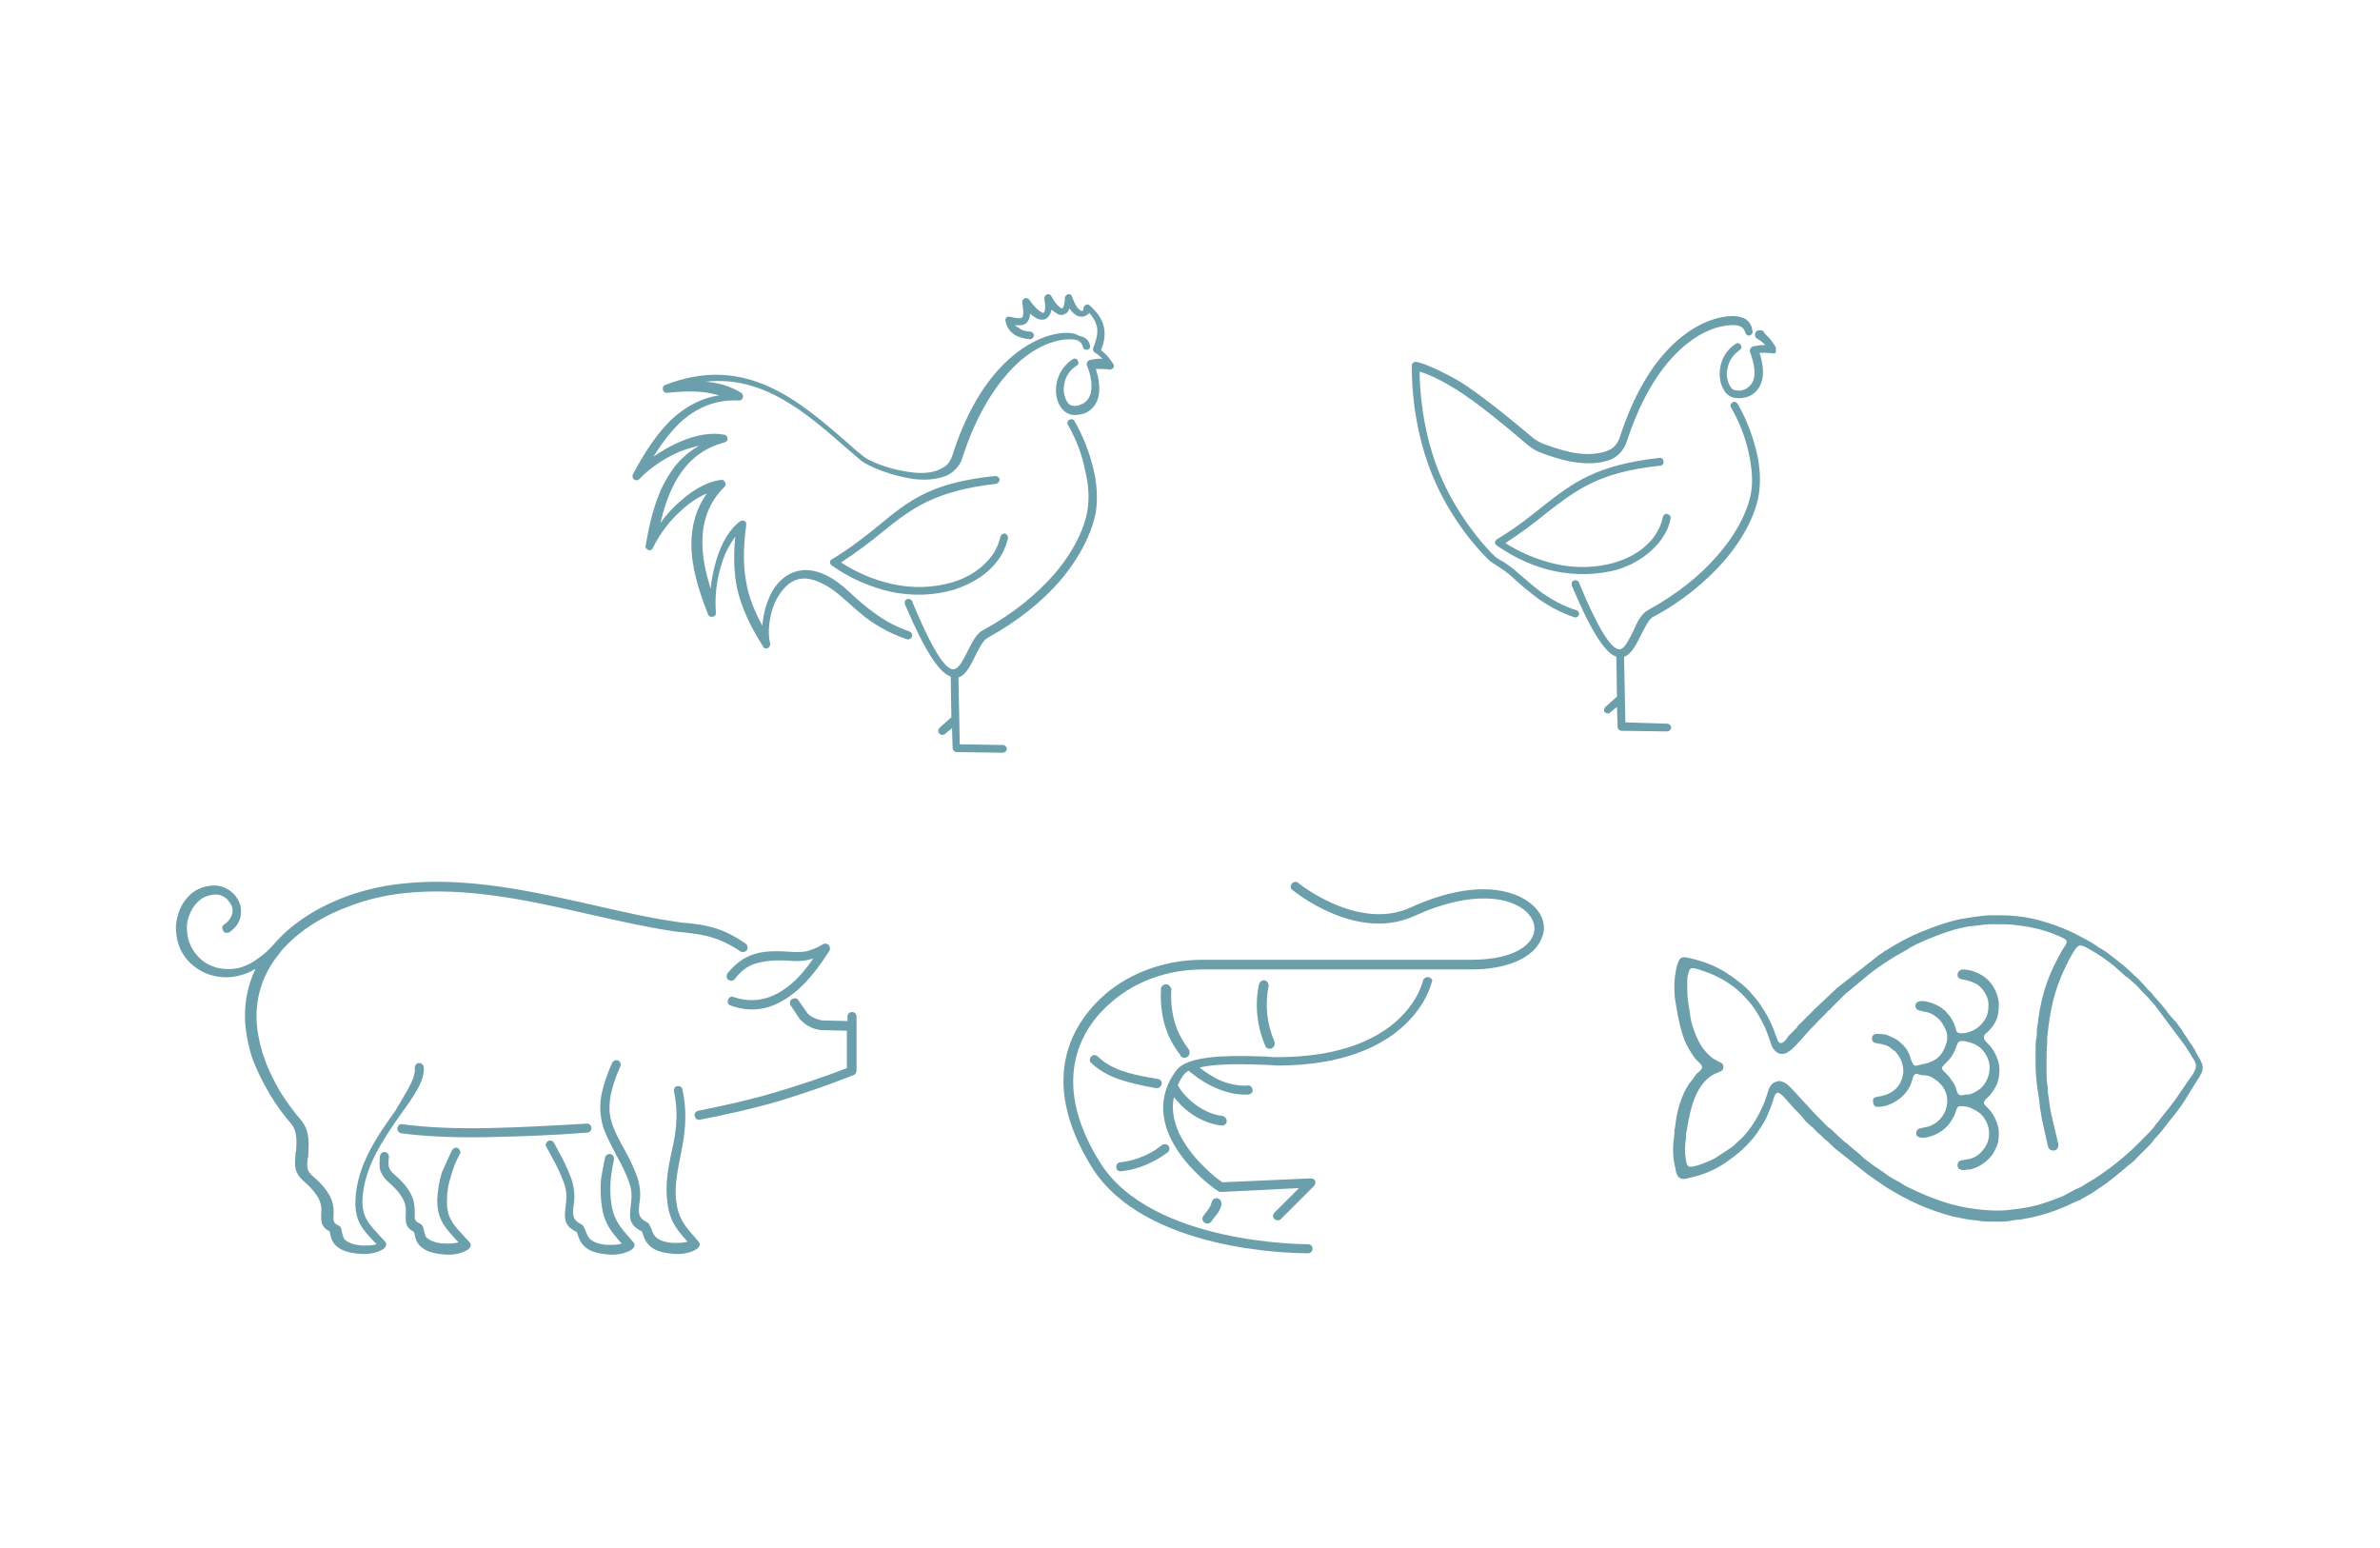<?xml version="1.0" encoding="utf-8"?>
<!-- Generator: Adobe Illustrator 26.1.0, SVG Export Plug-In . SVG Version: 6.00 Build 0)  -->
<svg version="1.1" id="Camada_1" xmlns="http://www.w3.org/2000/svg" xmlns:xlink="http://www.w3.org/1999/xlink" x="0px" y="0px"
	 viewBox="0 0 369 240" style="enable-background:new 0 0 369 240;" xml:space="preserve">
<style type="text/css">
	.st0{fill:#6B9FAB;}
</style>
<g>
	<g>
		<path class="st0" d="M237.7,140.4c-2.9-2.7-9.4-4.1-19,0.3c-8.1,3.7-17.3-3.7-17.4-3.8c-0.3-0.3-0.8-0.2-1,0.1
			c-0.3,0.3-0.2,0.8,0.1,1c0.4,0.3,10,8.1,18.9,4c9-4.1,15-2.9,17.4-0.6c1.1,1.1,1.5,2.4,1,3.6c-0.7,1.9-3.6,3.8-9.6,3.8h-41.6
			c-5.7,0-11.1,1.9-15.1,5.3c-4.6,4-10.9,12.7-2.1,26.9c8.1,12.9,30.7,13.3,33.3,13.3c0.1,0,0.2,0,0.2,0c0.4,0,0.7-0.3,0.7-0.7
			c0-0.4-0.3-0.7-0.7-0.7c0,0,0,0,0,0c-0.2,0-24.2,0.1-32.2-12.6c-8.3-13.2-2.5-21.4,1.8-25c3.7-3.2,8.7-5,14.1-5h41.6
			c5.6,0,9.7-1.8,10.9-4.8C239.8,143.8,239.3,141.9,237.7,140.4z"/>
		<path class="st0" d="M221.5,151.5c-0.4-0.1-0.8,0.2-0.9,0.6c-0.1,0.5-2.9,11.8-22.6,11.8c-0.4,0-1,0-1.7-0.1
			c-3.6-0.1-10.4-0.4-13.1,1.4c-0.8,0.5-1.2,1.3-1.7,2.1c-4.9,9.1,7.3,17.4,7.4,17.4c0.1,0.1,0.3,0.1,0.4,0.1l12.1-0.6l-3.8,3.8
			c-0.3,0.3-0.3,0.8,0,1c0.1,0.1,0.3,0.2,0.5,0.2s0.4-0.1,0.5-0.2l5.1-5.1c0.2-0.2,0.3-0.5,0.2-0.8c-0.1-0.3-0.4-0.4-0.7-0.4
			l-13.7,0.6c-1.3-0.9-8.8-6.7-7.5-13.2c0.6,0.7,1.5,1.8,2.9,2.7c2.4,1.6,4.5,1.7,4.6,1.7c0,0,0,0,0,0c0.4,0,0.7-0.3,0.7-0.7
			c0-0.4-0.3-0.7-0.7-0.8c0,0-1.8-0.1-3.8-1.5c-2.1-1.4-3-3.1-3-3.1c0,0,0-0.1-0.1-0.1c0.1-0.2,0.1-0.3,0.2-0.5
			c0.4-0.7,0.7-1.3,1.2-1.6c0.1-0.1,0.2-0.1,0.3-0.2c0.5,0.4,2.2,1.9,4.5,2.8c1.7,0.7,3.2,0.9,4,0.9c0.5,0,0.7,0,0.8,0
			c0.4-0.1,0.7-0.4,0.6-0.8c-0.1-0.4-0.4-0.7-0.8-0.6c0,0-1.7,0.2-4-0.7c-1.4-0.6-2.7-1.5-3.4-2.1c3-0.7,7.7-0.5,10.3-0.4
			c0.7,0,1.3,0.1,1.7,0.1c20.9,0,23.9-12.5,24-13C222.2,152,221.9,151.6,221.5,151.5z"/>
		<path class="st0" d="M196.1,152c-0.4-0.1-0.8,0.2-0.9,0.6c-0.7,3.2-0.3,6.6,1,9.6c0.1,0.3,0.4,0.4,0.7,0.4c0.1,0,0.2,0,0.3-0.1
			c0.4-0.2,0.5-0.6,0.4-1c-1.2-2.8-1.5-5.8-0.9-8.7C196.7,152.5,196.5,152.1,196.1,152z"/>
		<path class="st0" d="M179.6,167.3c-0.5-0.1-1.1-0.2-1.7-0.3c-2.6-0.5-5.5-1.1-7.7-3.2c-0.3-0.3-0.8-0.3-1,0c-0.3,0.3-0.3,0.8,0,1
			c2.5,2.4,5.8,3,8.4,3.6c0.6,0.1,1.1,0.2,1.6,0.3c0.1,0,0.1,0,0.2,0c0.3,0,0.6-0.2,0.7-0.6C180.2,167.8,180,167.4,179.6,167.3z"/>
		<path class="st0" d="M173.7,181.6C173.7,181.6,173.8,181.6,173.7,181.6c2.2-0.2,4.3-1,6.1-2.1l1.2-0.8c0.3-0.2,0.4-0.7,0.2-1
			c-0.2-0.3-0.7-0.4-1-0.2l-1.1,0.8c-1.6,1-3.5,1.7-5.4,1.9c-0.4,0-0.7,0.4-0.6,0.8C173,181.3,173.4,181.6,173.7,181.6z"/>
		<path class="st0" d="M188.8,185.8c-0.4-0.1-0.8,0.1-0.9,0.5c-0.3,1-0.5,1.1-1.1,1.9l-0.2,0.3c-0.3,0.3-0.2,0.8,0.1,1
			c0.1,0.1,0.3,0.2,0.5,0.2c0.2,0,0.4-0.1,0.6-0.3l0.2-0.3c0.7-0.9,1-1.1,1.4-2.3C189.4,186.3,189.2,185.9,188.8,185.8z"/>
		<path class="st0" d="M180.8,152.6c-0.4,0-0.8,0.3-0.8,0.7c-0.3,5.7,1.9,8.8,2.8,10c0.1,0.1,0.2,0.2,0.2,0.3
			c0.1,0.3,0.4,0.4,0.7,0.4c0.1,0,0.2,0,0.3-0.1c0.4-0.2,0.5-0.6,0.4-1c0-0.1-0.2-0.3-0.3-0.5c-0.8-1.1-2.8-3.9-2.5-9.1
			C181.5,153,181.2,152.6,180.8,152.6z"/>
	</g>
	<g>
		<path class="st0" d="M307.9,160.2c0.3-0.2,0.7-0.6,1.2-1.3c0.7-1.1,0.8-2,0.8-3.2c0-1.2-0.7-2.8-1.6-3.7c-1-1-2.6-1.7-4-1.7
			c-0.4,0-0.8,0.4-0.8,0.8c0,0.6,0.4,0.7,1.1,0.8c0.5,0.1,1.2,0.3,1.9,0.7c1,0.6,1.8,2,1.8,3.1c0,1.5-0.3,2.3-1.3,3.3
			c-0.7,0.7-1.9,1.2-2.9,1.2c-0.7,0-0.8-0.3-0.9-0.8c-0.2-0.8-0.7-1.7-1.2-2.2c-0.2-0.2-0.2-0.2-0.3-0.4l-0.4-0.3
			c-0.1-0.1-0.2-0.2-0.4-0.3c-0.7-0.5-2-1-2.9-1c-0.8,0-1,0.4-1,0.6c-0.1,0.3,0.1,0.7,0.4,0.8c0.2,0.1,0.5,0.1,0.7,0.2
			c0.7,0.1,1.5,0.2,2.6,1.3c0.5,0.5,1.2,1.8,1.2,2.5c0,0.7,0,0.8-0.3,1.6c-0.3,0.9-0.9,1.7-1.6,2.1c-0.7,0.4-1.3,0.6-2,0.7
			c-0.2,0.1-0.5,0.1-0.8,0.2c-0.4,0.1-0.6-0.1-0.9-0.9c-0.2-0.7-0.5-1.7-1.6-2.6c-0.4-0.4-0.7-0.6-1.4-0.9c-0.9-0.5-1.4-0.5-2.4-0.5
			c-0.4,0-0.6,0.3-0.6,0.4c-0.1,0.3-0.1,0.6,0.1,0.8c0.2,0.2,0.4,0.2,0.9,0.3c0.6,0.1,1.3,0.2,2,0.8c0.1,0.1,0.2,0.1,0.2,0.2
			l0.2,0.1c0.2,0.1,0.2,0.2,0.3,0.3c0.8,0.9,1.1,1.9,1.1,3c-0.1,1.1-0.6,2.2-1.4,2.8c-0.9,0.7-1.7,0.9-2.4,1
			c-0.5,0.1-0.7,0.1-0.8,0.3c-0.1,0.1-0.1,0.2-0.1,0.3c0,0.2,0,0.6,0.2,0.8c0.2,0.2,0.4,0.2,0.5,0.2c0.6,0,1.2-0.1,1.7-0.3
			c1.8-0.7,3.1-2,3.6-3.6c0-0.1,0-0.1,0.1-0.3c0-0.2,0.1-0.4,0.2-0.6c0.1-0.2,0.3-0.4,0.6-0.3l0.2,0.1c0.2,0,0.3,0.1,0.5,0.1l0.3,0
			c0.9,0.1,0.9,0.1,1.8,0.7c1.3,0.9,1.9,2.2,1.8,3.6c-0.1,1.5-1.1,2.9-2.5,3.5c-0.4,0.2-0.7,0.2-1.1,0.3l-0.4,0.1
			c-0.6,0.1-0.8,0.3-0.8,0.9c0,0,0,0.1,0,0.1c0.1,0.3,0.5,0.5,0.9,0.5c1.2,0,2.8-0.7,3.7-1.6c0.6-0.6,0.7-0.8,1.1-1.5
			c0.2-0.3,0.3-0.6,0.4-0.9c0.2-0.6,0.3-0.9,0.7-0.9c0.9,0,1.4,0.1,2.1,0.5c1.1,0.5,1.8,1.3,2.2,2.5c0.4,1.1,0.2,2.6-0.6,3.6
			c-1,1.4-2.1,1.6-3,1.7c-0.4,0.1-0.6,0.1-0.8,0.2c-0.1,0.1-0.3,0.3-0.3,0.6c0,0.1,0,0.4,0.2,0.6c0.2,0.1,0.4,0.2,0.7,0.2
			c0.3,0,0.6-0.1,1.1-0.1c1.4-0.3,3-1.5,3.6-2.6c0.7-1.3,0.8-1.7,0.8-3.2c0-1-0.7-2.7-1.5-3.5c-0.5-0.5-0.8-0.8-0.8-1
			c0-0.3,0.2-0.5,0.4-0.7c0.6-0.5,0.7-0.7,1.1-1.3c0.7-1,0.9-2,0.9-3.3c0-1.1-0.7-2.7-1.5-3.6c-0.7-0.7-0.9-0.9-0.9-1.2
			C307.6,160.5,307.7,160.4,307.9,160.2z M307.5,168.3c-0.3,0.4-0.6,0.6-1.1,0.9c-0.4,0.2-0.8,0.5-1.4,0.5l-0.2,0
			c-0.2,0-0.4,0.1-0.5,0.1c-0.6,0.1-0.8-0.2-1-0.9c-0.1-0.4-0.3-0.9-0.7-1.4c-0.4-0.6-0.7-0.9-1-1.2c-0.3-0.3-0.5-0.4-0.5-0.7
			c0-0.2,0.1-0.3,0.3-0.5c0.1-0.1,0.3-0.3,0.4-0.4c0.3-0.3,0.5-0.5,0.9-1.1c0.3-0.5,0.5-1,0.6-1.3c0.2-0.6,0.3-0.9,0.9-0.9
			c0.1,0,0.2,0,0.3,0c1.6,0.3,2.7,0.8,3.5,2.3C308.9,165.3,308.4,167.2,307.5,168.3C307.5,168.3,307.5,168.3,307.5,168.3z"/>
		<path class="st0" d="M340.6,163.4c-0.1-0.2-0.2-0.4-0.3-0.6c-0.4-0.7-0.9-1.3-1.3-2c-0.2-0.3-0.5-0.7-0.7-1.1l-0.9-1.2
			c-0.1-0.1-0.1-0.2-0.2-0.2l-1.2-1.4c0-0.1-0.1-0.1-0.1-0.2l-1-1.2c-0.3-0.3-0.5-0.6-0.8-0.9c-0.1-0.1-0.3-0.3-0.4-0.5
			c-0.1-0.2-0.3-0.3-0.4-0.4c-0.2-0.2-0.6-0.6-0.9-1c-0.8-0.8-1.2-1.3-1.4-1.4c-0.1-0.1-0.2-0.1-0.2-0.2c-0.4-0.4-0.9-0.8-1.3-1.2
			l-2.4-1.9c-0.5-0.4-1.1-0.8-1.7-1.1l-0.4-0.3c-1-0.7-2.1-1.2-3.2-1.8c-2.4-1.2-5.4-2.2-7.8-2.6c-2.3-0.3-2.7-0.3-5-0.3h-0.3
			c-1.3,0-3.6,0.4-4.8,0.6c-1.9,0.4-3.9,1.1-6.1,2c-1.5,0.6-3.8,1.8-5.3,2.8c-0.2,0.1-0.4,0.2-0.6,0.4c-0.3,0.2-0.7,0.4-1,0.7
			l-5.6,4.4c-0.1,0.1-0.2,0.2-0.4,0.3l-3.4,3.2c-0.8,0.8-1.8,1.8-2.3,2.3l-0.5,0.5c-0.1,0.1-0.1,0.1-0.1,0.2c0,0.1-0.1,0.1-0.2,0.2
			l-1,1c-0.1,0.1-0.2,0.2-0.3,0.4c-0.1,0.1-0.2,0.3-0.3,0.4c-0.2,0.2-0.5,0.5-0.8,0.4c-0.3-0.1-0.4-0.4-0.6-1l-0.1-0.2
			c-0.3-1-1-2.6-1.7-3.7c-0.7-1.1-0.9-1.4-1.4-2l-0.6-0.7c-0.6-0.8-1.5-1.5-2.4-2.2c-0.5-0.4-1-0.7-1.6-1.1
			c-1.7-1.1-3.6-1.8-5.8-2.3c-1.3-0.3-1.5,0.1-1.9,1.6c-0.1,0.6-0.3,1.7-0.3,2.4c0,0.9,0,2,0.2,3c0.3,1.9,0.6,3.4,1.1,5
			c0.3,1,0.8,1.9,1.3,2.7c0.1,0.1,0.1,0.2,0.2,0.3c0.1,0.1,0.1,0.2,0.2,0.3c0.1,0.2,0.3,0.4,0.4,0.5l0.5,0.5
			c0.2,0.2,0.4,0.4,0.4,0.7c0,0.2-0.2,0.4-0.5,0.7c-0.2,0.1-0.4,0.3-0.6,0.6l-0.2,0.3c-0.2,0.3-0.4,0.5-0.7,0.9
			c-1.1,1.6-1.8,3.8-2.1,6c0,0.3-0.1,0.5-0.1,0.8c-0.1,0.3-0.1,0.6-0.1,1l-0.1,0.9c-0.2,1.6-0.1,3.2,0.3,4.6l0,0.2
			c0.1,0.4,0.2,0.6,0.3,0.8c0.5,0.7,1.1,0.5,1.9,0.3l0.4-0.1c2.1-0.5,4.1-1.4,5.9-2.8c1.1-0.8,2.2-1.7,3.2-2.9
			c0.7-0.7,1.2-1.6,1.8-2.5c0.4-0.6,0.7-1.3,1.1-2.3c0.2-0.5,0.4-1,0.5-1.4c0.2-0.8,0.4-1.1,0.7-1.2c0.3,0,0.7,0.4,1.1,0.8l1.5,1.7
			c0.2,0.2,0.4,0.4,0.6,0.6c0.3,0.3,0.6,0.6,0.8,0.9c0.2,0.3,0.7,0.8,1.2,1.2c0.4,0.3,0.7,0.7,0.9,0.9l0.6,0.5
			c0.1,0.1,0.2,0.2,0.3,0.3l0.2,0.2c0.1,0.1,0.1,0.1,0.2,0.2c0.1,0.1,0.2,0.1,0.3,0.2c0.6,0.6,1.2,1.2,1.9,1.7l4.4,3.5
			c0.3,0.2,0.6,0.4,1,0.7c0.6,0.4,1.3,0.9,1.9,1.3c1,0.6,2,1.2,3.2,1.8c2.3,1.2,4.8,2.1,7.1,2.7c1.4,0.3,2.3,0.5,3.6,0.6l0.6,0.1
			c0.6,0.1,1.6,0.1,2.5,0.1c0.9,0,1.8,0,2.5-0.2c0.3,0,0.5-0.1,0.9-0.1c0.2,0,0.4,0,0.7-0.1c2.7-0.4,5.6-1.4,7.8-2.5
			c0.2-0.1,0.4-0.2,0.7-0.3c0.2-0.1,0.4-0.1,0.6-0.3l1.6-0.9c0.1-0.1,0.2-0.1,0.3-0.2l2.2-1.5c0.1-0.1,0.1-0.1,0.2-0.2
			c0.1-0.1,0.2-0.1,0.3-0.2l1.6-1.3c0.2-0.2,0.4-0.3,0.6-0.5c0.2-0.2,0.4-0.4,0.6-0.5c0.4-0.3,0.9-0.7,1.2-1.1
			c0.3-0.3,0.5-0.5,0.7-0.7l0.1-0.1c0.7-0.7,1.5-1.4,2-2.2c0.1-0.1,0.1-0.1,0.2-0.2c0.7-0.7,1.6-1.9,2.2-2.7l0.5-0.6
			c0.7-0.9,1.4-1.8,2.1-3l1.3-2.1c1-1.5,1.1-1.9,1.1-2.3C341.6,165.1,341.1,164.2,340.6,163.4z M320.5,185.1
			c-0.3,0.1-0.5,0.3-0.8,0.4c-0.3,0.1-0.5,0.2-0.8,0.3l-0.5,0.2c-2.6,1-4.3,1.3-7,1.6c-1.9,0.2-4.1,0-5.4-0.2
			c-3.2-0.4-6.4-1.5-10.1-3.3c-0.4-0.2-0.8-0.4-1.2-0.7c-0.3-0.2-0.6-0.3-0.9-0.5c-0.6-0.3-1.2-0.7-1.7-1.1l-0.3-0.2
			c-0.9-0.6-1.9-1.3-2.9-2.1l-0.2-0.2c-0.1-0.1-0.1-0.1-0.2-0.2l-1.8-1.5c-0.2-0.2-0.4-0.4-0.6-0.5c-0.3-0.2-0.5-0.4-0.8-0.7
			l-1.5-1.4c-0.5-0.3-0.9-0.8-1.3-1.2c-0.2-0.2-0.4-0.4-0.6-0.6l-0.1-0.1c-0.1-0.1-0.2-0.2-0.3-0.3l-3.6-3.9c-0.7-0.8-1.3-1.2-2-1.3
			c0,0,0,0,0,0c-0.4,0-0.8,0.2-1.1,0.4c-0.2,0.2-0.5,0.6-0.6,1c-0.1,0.3-0.2,0.6-0.3,0.9c-0.1,0.4-0.3,0.9-0.6,1.6
			c-0.9,2-1.9,3.5-3,4.7l-1.7,1.6l-2.6,1.7c-0.8,0.5-3.1,1.4-3.9,1.4c-0.4,0-0.6-0.3-0.7-1c-0.2-1.2-0.2-2.2,0-3.4l0-0.4
			c0-0.2,0-0.5,0.1-0.7c0.4-2.5,0.9-5.4,2.6-7.5c0.6-0.7,1.2-1.2,2-1.5l0.2-0.1c0.5-0.2,0.9-0.3,0.9-0.9c0-0.5-0.3-0.6-0.7-0.8
			l-0.2-0.1c-0.6-0.3-0.9-0.5-1.3-0.9c-1.2-1.1-1.8-2.3-2.4-4c-0.3-0.8-0.5-1.6-0.6-2.6c-0.4-2.4-0.4-2.5-0.4-4.7v-0.6
			c0-0.2,0.1-0.5,0.2-0.9c0.1-0.4,0.2-0.7,0.7-0.7c0.5,0,1.7,0.5,2.6,0.8c1.2,0.5,2.3,1.1,3.3,1.8c1,0.7,1.8,1.5,2.7,2.5
			c0.7,0.8,1.3,1.7,2,3l0.6,1.2c0.3,0.7,0.4,1.1,0.6,1.6c0.1,0.3,0.2,0.6,0.3,0.9c0.2,0.7,0.9,1.5,1.6,1.5c0.5,0,0.8-0.1,1.3-0.5
			c0.2-0.1,0.4-0.3,0.6-0.5c0.1-0.1,0.2-0.2,0.3-0.3c0.4-0.4,0.8-0.9,1.1-1.2c0.4-0.5,1.7-1.9,3.7-3.9c0.2-0.2,0.2-0.3,0.4-0.4
			c0.1-0.1,0.2-0.1,0.2-0.2l1.8-1.8c0.1-0.1,0.3-0.3,0.5-0.5c0.2-0.2,0.4-0.3,0.5-0.4l3-2.5c1.6-1.3,3.9-2.8,5.4-3.6l0.2-0.1
			c0.3-0.2,0.6-0.3,0.8-0.5l1.1-0.6c2.2-1,4-1.7,6-2.3c0.4-0.1,0.8-0.2,1.3-0.3c0.7-0.2,1.4-0.2,2.1-0.3l0.8-0.1
			c1.1-0.2,2.2-0.1,3.2-0.1l0.5,0c0.6,0,2.3,0.2,2.9,0.3c2,0.3,4,0.9,5.7,1.7c0.4,0.2,0.7,0.3,0.8,0.6c0.1,0.3-0.1,0.5-0.4,1
			c-0.2,0.3-0.4,0.6-0.6,1c-1.2,2.2-1.9,3.8-2.5,5.9c-0.5,1.7-0.8,3.4-1,5.2c-0.1,0.4-0.1,0.8-0.1,1.1c0,0.3,0,0.6-0.1,0.9
			c-0.1,0.6-0.1,1.2-0.1,2l0,2c0,1.1,0.1,2.4,0.3,3.9c0.1,0.4,0.1,0.7,0.2,1.2c0.1,0.5,0.1,1.1,0.2,1.7c0.1,0.6,0.2,1.2,0.3,1.8
			l0.8,3.6c0.1,0.5,0.2,1,0.6,1.1c0.2,0.1,0.5,0.1,0.7,0c0.2-0.1,0.3-0.2,0.4-0.5c0.1-0.2,0-0.6-0.2-1.4l-0.9-3.8
			c0-0.2-0.1-0.4-0.1-0.6l-0.1-0.6c0-0.2-0.1-0.4-0.1-0.7c0-0.3-0.1-0.5-0.1-0.8c-0.1-0.3-0.1-0.7-0.1-1c0-0.3-0.1-0.6-0.1-0.9
			c-0.1-0.7-0.1-1.3-0.1-2c0-0.2,0-0.3,0-0.5c0-0.2,0-0.4,0-0.5l0-0.6c0-0.9,0-1.5,0.1-2.6c0-0.1,0-0.2,0-0.4c0-0.2,0-0.3,0-0.5
			c0.4-3.8,0.9-7,2.8-10.9c0.5-1.1,1.5-3,2-3.3c0.4-0.3,0.8,0,1.3,0.2c0.5,0.3,0.8,0.5,1.2,0.7c1,0.6,2,1.3,3,2.1l0.9,0.8
			c0.3,0.3,0.6,0.5,1,0.9l0.2,0.1c0.2,0.1,0.3,0.3,0.5,0.4l0.2,0.2c0.6,0.5,1.1,1,1.6,1.6l0.2,0.2c0.5,0.5,1.1,1.1,1.3,1.4
			c0.2,0.2,0.4,0.4,0.6,0.7c0.1,0.1,0.2,0.3,0.3,0.4l4.4,5.9l1.3,2.1c0.5,0.9,0.2,1.4-0.2,2.1l-2.2,3.2c-0.5,0.8-1.1,1.5-1.6,2.2
			c-0.8,0.9-1.4,1.8-2.1,2.6l-0.1,0.2c-0.4,0.5-1.5,1.6-2.2,2.3l-0.4,0.4c-2,2-4.3,3.8-6.6,5.3l-1.5,0.9c-0.4,0.3-0.8,0.5-1.3,0.7
			c-0.3,0.1-0.4,0.2-0.6,0.3C320.7,185,320.6,185,320.5,185.1z"/>
	</g>
	<g>
		<path class="st0" d="M257.4,72.2c0.3,0,0.6-0.3,0.5-0.7c0-0.3-0.3-0.6-0.7-0.5c-9.8,1.1-13.4,3.9-18,7.5c-2,1.6-4.1,3.3-7.1,5.1
			c-0.3,0.2-0.4,0.5-0.2,0.8c0,0.1,0.1,0.1,0.2,0.2c2.9,2,5.9,3.3,8.7,3.9c3.6,0.8,7.1,0.6,10-0.2c2.9-0.9,5.3-2.6,6.8-4.7
			c0.7-1,1.2-2,1.4-3.2c0.1-0.3-0.1-0.6-0.5-0.7c-0.3-0.1-0.6,0.1-0.7,0.5c-0.2,1-0.6,1.9-1.2,2.8c-1.3,1.9-3.5,3.4-6.2,4.2
			c-2.7,0.8-6,1-9.4,0.2c-2.5-0.6-5.1-1.6-7.6-3.2c2.6-1.7,4.6-3.2,6.4-4.7C244.5,75.9,247.9,73.2,257.4,72.2z"/>
		<path class="st0" d="M269.4,62.6c-0.2-0.3-0.5-0.4-0.8-0.2c-0.3,0.2-0.4,0.5-0.2,0.8c1.3,2.3,2.2,4.6,2.7,6.9
			c0.5,2.3,0.7,4.4,0.4,6.2c-0.4,2.5-2,6.2-5.3,9.9c-2.5,2.9-6,5.8-10.7,8.4c-1,0.5-1.7,1.9-2.3,3.3c-0.6,1.2-1.2,2.4-1.8,2.7
			c-1.1,0.5-3-1.6-6.6-10.3c-0.1-0.3-0.5-0.4-0.8-0.3c-0.3,0.1-0.4,0.5-0.3,0.8c3.2,7.6,5.3,10.5,6.9,11l0.1,6.2l-1.8,1.6
			c-0.2,0.2-0.3,0.6-0.1,0.8c0.2,0.2,0.6,0.3,0.8,0.1l1.1-0.9l0.1,3.1c0,0.3,0.3,0.6,0.6,0.6l7.1,0.1c0.3,0,0.6-0.3,0.6-0.6
			c0-0.3-0.3-0.6-0.6-0.6L252,112l-0.2-10.2l0.1,0c1.1-0.5,1.8-1.9,2.5-3.3c0.6-1.2,1.2-2.4,1.8-2.8c4.9-2.6,8.4-5.7,11-8.6
			c3.4-3.9,5.1-7.8,5.5-10.5c0.3-2,0.2-4.3-0.4-6.7C271.7,67.5,270.8,65,269.4,62.6z"/>
		<path class="st0" d="M275.3,53.8c-0.3-0.5-0.6-0.9-0.9-1.3c-0.3-0.3-0.5-0.5-0.8-0.8l0,0c-0.1-0.3-0.3-0.5-0.6-0.5
			c-0.4,0-0.7,0.3-0.7,0.7c0,0.1,0.1,0.1,0.1,0.2c0,0.1,0,0.1,0.1,0.2c0,0.1,0.1,0.1,0.1,0.2c0,0,0,0,0,0.1c0.4,0.2,0.7,0.5,1,0.8
			c0,0,0.1,0.1,0.1,0.1c-0.1,0-0.2,0-0.3,0c-0.5,0-1,0.1-1.6,0.2c-0.3,0.1-0.5,0.4-0.5,0.7c0,0,0,0.1,0,0.1c0.6,1.6,0.8,2.8,0.7,3.8
			c-0.1,0.6-0.3,1.1-0.6,1.4c-0.3,0.3-0.6,0.6-1,0.7c-0.4,0.2-0.8,0.2-1.3,0.1c-0.4,0-0.7-0.3-0.9-0.7c-0.2-0.3-0.3-0.7-0.4-1.1
			c-0.1-0.4-0.1-0.9,0-1.4c0.2-1.1,0.7-2.2,1.9-3c0.3-0.2,0.4-0.5,0.2-0.8c-0.2-0.3-0.5-0.4-0.8-0.2c-1.5,1-2.2,2.4-2.4,3.8
			c-0.1,0.6-0.1,1.2,0,1.8c0.1,0.6,0.3,1.1,0.6,1.6c0.4,0.7,1,1.1,1.8,1.2c0.6,0.1,1.3,0,1.9-0.2c0.6-0.2,1.1-0.6,1.5-1.1
			c0.4-0.5,0.7-1.2,0.8-2c0.1-1,0-2.2-0.5-3.7c0.2,0,0.5,0,0.7,0c0.4,0,0.9,0,1.4,0.1c0.1,0,0.3,0,0.4-0.1
			C275.3,54.4,275.4,54.1,275.3,53.8z"/>
		<circle class="st0" cx="272.8" cy="51.9" r="0.7"/>
		<path class="st0" d="M270.7,49.5c-0.5-0.3-1.2-0.5-2-0.5c-2.6,0-6.5,1.3-10.3,5.4c-2.7,2.9-5.3,7.3-7.3,13.5
			c-0.2,0.5-0.4,0.9-0.8,1.3c-0.4,0.4-0.8,0.6-1.4,0.8c-1.5,0.5-3.5,0.5-5.4,0.1c-1.4-0.3-3.5-1-4.5-1.4c-0.4-0.2-0.9-0.5-1.2-0.7
			c-2-1.7-8.3-7-11.9-9.1c-4.3-2.4-6.2-2.8-6.3-2.8c-0.2,0-0.3,0-0.5,0.1c-0.1,0.1-0.2,0.3-0.2,0.4c0,0.3-0.3,8.5,3.1,16.9
			c2.8,6.9,7,11.5,8.6,13.1c0.3,0.3,0.8,0.7,1.2,0.9c0.7,0.5,1.9,1.2,2.7,2c1.2,1.1,2.6,2.3,4.1,3.4c1.6,1.1,3.4,2.1,5.5,2.8
			c0.3,0.1,0.6-0.1,0.7-0.4c0.1-0.3-0.1-0.6-0.4-0.7c-2-0.6-3.7-1.6-5.2-2.6c-1.5-1.1-2.8-2.3-4-3.3c-0.8-0.8-2.1-1.6-2.8-2
			c-0.4-0.2-0.7-0.5-1-0.8c-1.5-1.5-5.6-6.1-8.3-12.7c-2.7-6.7-3-13.4-3-15.6c0.9,0.3,2.6,0.9,5.2,2.5c3.5,2,9.7,7.3,11.7,9
			c0.4,0.3,1.1,0.8,1.7,1c1.2,0.5,3.1,1.1,4.5,1.4c2.1,0.4,4.3,0.5,6.1-0.1c0.7-0.2,1.3-0.6,1.8-1.1c0.5-0.5,0.8-1,1.1-1.8
			c2-6.1,4.5-10.3,7.1-13.1c3.5-3.8,7-5,9.4-5c0.6,0,1,0.1,1.3,0.3c0.3,0.2,0.5,0.5,0.6,0.9c0.1,0.3,0.4,0.5,0.7,0.4
			c0.3-0.1,0.5-0.4,0.4-0.7C271.6,50.4,271.2,49.9,270.7,49.5z"/>
	</g>
	<path class="st0" d="M159.7,51.4c0.3,0,0.6,0.3,0.6,0.6c0,0.3-0.3,0.6-0.6,0.6c-0.9-0.1-1.8-0.3-2.4-0.7c-0.7-0.5-1.2-1.1-1.4-2.1
		c-0.1-0.3,0.1-0.7,0.4-0.7c0.1,0,0.2,0,0.3,0l0,0c1.1,0.3,1.7,0.3,1.9,0.1c0.2-0.3,0.2-1,0-2.3c-0.1-0.3,0.2-0.6,0.5-0.7
		c0.2,0,0.5,0.1,0.6,0.3c0.7,1,1.4,1.7,1.9,1.9c0.1,0.1,0.2,0.1,0.3,0.1c0,0,0,0,0.1-0.1c0.2-0.4,0.2-1.1,0-2.1
		c0-0.3,0.2-0.6,0.5-0.7c0.3,0,0.5,0.1,0.6,0.3c0.5,1,1,1.5,1.4,1.8c0.1,0.1,0.2,0.1,0.3,0.1c0,0,0.1,0,0.1-0.1
		c0.2-0.3,0.3-0.8,0.3-1.5c0-0.3,0.3-0.6,0.6-0.6c0.3,0,0.5,0.2,0.5,0.4c0.5,1.3,0.9,1.9,1.3,2.1c0.1,0.1,0.2,0.1,0.3,0.1
		c0.1,0,0.1,0,0.1-0.1c0.1-0.1,0.1-0.2,0.1-0.3c0-0.3,0.3-0.6,0.6-0.6c0.2,0,0.3,0.1,0.4,0.2l0,0c1,0.9,1.8,1.9,2.1,3.1
		c0.3,1.1,0.2,2.3-0.4,3.8c0.3,0.2,0.6,0.5,0.9,0.8c0.4,0.4,0.7,0.9,1,1.3c0.2,0.3,0.1,0.7-0.2,0.8c-0.1,0.1-0.3,0.1-0.4,0.1
		c-0.5-0.1-0.9-0.1-1.4-0.1c-0.2,0-0.5,0-0.7,0c0.5,1.5,0.6,2.8,0.5,3.8c-0.1,0.8-0.4,1.5-0.8,2c-0.4,0.5-0.9,0.9-1.5,1.1
		c-0.6,0.2-1.3,0.3-1.9,0.2c-0.7-0.1-1.4-0.6-1.8-1.3c-0.3-0.4-0.5-1-0.6-1.6c-0.1-0.6-0.1-1.2,0-1.8c0.2-1.4,1-2.9,2.5-3.9
		c0.3-0.2,0.7-0.1,0.8,0.2c0.2,0.3,0.1,0.7-0.2,0.8c-1.2,0.8-1.8,1.9-1.9,3c-0.1,0.5-0.1,1,0,1.4c0.1,0.4,0.2,0.8,0.4,1.1
		c0.2,0.4,0.6,0.7,0.9,0.7c0.4,0.1,0.9,0,1.3-0.2c0.4-0.1,0.7-0.4,1-0.7c0.3-0.4,0.5-0.8,0.6-1.5c0.1-1,0-2.2-0.7-3.9
		c0,0,0-0.1,0-0.1c-0.1-0.3,0.2-0.6,0.5-0.7c0.6-0.1,1.1-0.2,1.6-0.2c0.1,0,0.2,0,0.3,0c0-0.1-0.1-0.1-0.1-0.1
		c-0.3-0.3-0.6-0.6-1-0.8c-0.3-0.2-0.4-0.5-0.3-0.8c0.6-1.4,0.8-2.6,0.5-3.5c-0.2-0.7-0.6-1.3-1.1-1.9c0,0.1-0.1,0.1-0.2,0.2
		c-0.2,0.2-0.5,0.3-0.8,0.4c-0.3,0-0.6,0-1-0.2c-0.3-0.2-0.7-0.5-1.1-1.1c0,0.1-0.1,0.2-0.1,0.3c-0.2,0.4-0.5,0.6-0.9,0.7
		c-0.3,0.1-0.7,0-1.1-0.3c-0.2-0.1-0.4-0.3-0.7-0.5c0,0.3-0.1,0.5-0.2,0.7c-0.2,0.4-0.5,0.7-0.8,0.8c-0.4,0.1-0.7,0.1-1.2-0.1
		c-0.3-0.2-0.7-0.4-1.1-0.8c0,0.6-0.2,1-0.4,1.3c-0.4,0.5-1,0.6-1.9,0.5c0.1,0.2,0.3,0.3,0.5,0.4C158.4,51.2,159,51.4,159.7,51.4z
		 M169,53.5c0.1,0.3-0.1,0.7-0.4,0.7c-0.3,0.1-0.7-0.1-0.7-0.4c-0.1-0.4-0.3-0.7-0.6-0.9c-0.3-0.2-0.8-0.3-1.4-0.3
		c-2.4,0-6,1.2-9.5,5.1c-2.6,2.9-5.2,7.1-7.2,13.3c-0.2,0.7-0.6,1.3-1.1,1.8c-0.5,0.5-1.1,0.9-1.8,1.1c-1.7,0.6-4,0.6-6.1,0.1
		c-2.9-0.6-5.7-1.8-6.7-2.6c-0.6-0.5-1.3-1.1-2-1.7c-6.5-5.7-13.2-11.6-22.3-10.5c0.2,0,0.3,0,0.5,0c1.9,0.2,3.6,0.7,5.2,1.7
		c0.2,0.1,0.3,0.3,0.3,0.6c0,0.3-0.3,0.6-0.6,0.6c-3.5-0.2-6.3,1-8.7,3c-1.7,1.5-3.2,3.5-4.6,5.7c1.3-0.9,2.7-1.7,4.1-2.3
		c2.5-1.1,5-1.5,6.9-1.1c0.2,0,0.3,0.1,0.4,0.3l0,0c0.1,0.1,0.1,0.3,0.1,0.4c0,0.2-0.1,0.3-0.3,0.4l0,0c-0.1,0-0.1,0.1-0.2,0.1
		c-3.4,0.9-5.7,2.9-7.3,5.6c-1.2,2-2,4.3-2.6,6.9c0.9-1.3,2-2.5,3.2-3.5c2-1.8,4.3-3,6.2-3.2c0,0,0,0,0.1,0c0.1,0,0.1,0,0.1,0
		c0.1,0,0.2,0.1,0.3,0.2c0.1,0.1,0.2,0.3,0.2,0.4c0,0.1,0,0.1,0,0.2c0,0.1-0.1,0.2-0.2,0.3c-2.5,2.5-3.4,5.4-3.4,8.6
		c0,2.3,0.5,4.7,1.3,7.2c0.1-1.6,0.5-3.2,0.9-4.6c0.8-2.6,2.1-4.8,3.7-5.9c0.3-0.2,0.6-0.1,0.8,0.1c0.1,0.1,0.1,0.3,0.1,0.5
		c-0.5,3.7-0.5,6.6,0.1,9.4c0.4,2,1.2,4,2.4,6.2c0.1-1.4,0.4-2.8,1-4.2c0.5-1.3,1.3-2.4,2.3-3.2c1-0.8,2.3-1.3,3.8-1.2
		c1.8,0.1,4,1.1,6.4,3.4c1.2,1.1,2.5,2.3,4.1,3.4c1.5,1.1,3.2,2,5.2,2.7c0.3,0.1,0.5,0.4,0.4,0.8c-0.1,0.3-0.4,0.5-0.8,0.4
		c-2.1-0.7-4-1.7-5.6-2.8c-1.6-1.1-2.9-2.4-4.2-3.5c-2.3-2.1-4.2-2.9-5.7-3.1c-1.2-0.1-2.2,0.3-3,1c-0.8,0.7-1.5,1.7-2,2.8
		c-0.9,2.2-1.1,4.7-0.7,6.2c0.1,0.3-0.1,0.7-0.4,0.8c-0.3,0.1-0.6,0-0.7-0.3c-2.1-3.3-3.3-6-4-8.9c-0.5-2.4-0.6-5-0.3-8.1
		c-0.8,1.1-1.6,2.5-2.1,4.2c-0.8,2.4-1.1,5.1-0.9,7.6c0,0.3-0.1,0.5-0.4,0.6c-0.3,0.1-0.7,0-0.8-0.3c-1.5-3.8-2.6-7.4-2.6-10.9
		c0-2.9,0.7-5.5,2.4-7.9c-1.2,0.5-2.5,1.3-3.7,2.4c-1.9,1.6-3.6,3.8-4.7,6.1c-0.1,0.2-0.4,0.4-0.6,0.3c-0.3-0.1-0.6-0.4-0.5-0.7
		c0.7-4,1.6-7.7,3.4-10.6c1.2-2.1,2.8-3.7,4.9-4.9c-0.9,0.2-1.9,0.5-3,0.9c-2.3,1-4.6,2.5-6.3,4.3h0c-0.2,0.2-0.5,0.2-0.7,0.1
		c-0.3-0.2-0.4-0.5-0.3-0.8c1.9-3.6,4-6.8,6.5-9c2-1.7,4.2-2.9,6.9-3.3c-0.8-0.2-1.5-0.4-2.4-0.5c-1.8-0.2-3.7-0.1-5.7,0.1
		c-0.3,0-0.5-0.1-0.6-0.4c-0.1-0.3,0-0.7,0.3-0.8c12.5-4.9,20.8,2.4,28.7,9.3c0.6,0.6,1.3,1.1,2,1.7c0.8,0.7,3.4,1.8,6.1,2.3
		c2,0.4,4,0.5,5.5-0.1c0.5-0.2,1-0.5,1.4-0.8c0.3-0.3,0.6-0.8,0.8-1.3c2-6.4,4.7-10.8,7.4-13.7c3.8-4.1,7.8-5.5,10.4-5.5
		c0.9,0,1.5,0.2,2,0.5C168.5,52.3,168.8,52.9,169,53.5z M165.6,65.9c-0.2-0.3-0.1-0.7,0.2-0.8c0.3-0.2,0.7-0.1,0.8,0.2
		c1.4,2.4,2.3,4.9,2.9,7.3c0.6,2.4,0.7,4.8,0.4,6.8c-0.5,2.7-2.1,6.6-5.6,10.7c-2.6,3-6.3,6.1-11.2,8.8c-0.7,0.4-1.3,1.6-1.9,2.8
		c-0.7,1.4-1.4,2.9-2.5,3.3l-0.1,0l0.2,10.4l6.7,0.1c0.3,0,0.6,0.3,0.6,0.6c0,0.3-0.3,0.6-0.6,0.6l-7.2-0.1c-0.3,0-0.6-0.3-0.6-0.6
		l-0.1-3.1l-1.1,0.9c-0.3,0.2-0.6,0.2-0.9-0.1c-0.2-0.3-0.2-0.6,0.1-0.9l1.8-1.6l-0.1-6.3c-1.7-0.6-3.8-3.5-7.1-11.2
		c-0.1-0.3,0-0.7,0.3-0.8c0.3-0.1,0.7,0,0.8,0.3c3.7,8.9,5.6,11,6.7,10.5c0.7-0.3,1.3-1.5,1.9-2.7c0.7-1.4,1.4-2.8,2.4-3.3
		c4.8-2.6,8.3-5.6,10.9-8.5c3.3-3.8,4.9-7.5,5.3-10.1c0.3-1.8,0.2-4-0.4-6.3C167.8,70.6,166.9,68.2,165.6,65.9z M154.3,73.8
		c0.3,0,0.6,0.2,0.7,0.5c0,0.3-0.2,0.6-0.5,0.7c-9.6,1.1-13.1,3.8-17.6,7.4c-1.8,1.5-3.9,3.1-6.5,4.8c2.6,1.7,5.2,2.7,7.7,3.3
		c3.5,0.8,6.7,0.6,9.5-0.2c2.7-0.8,4.9-2.3,6.3-4.3c0.6-0.9,1-1.8,1.2-2.8c0.1-0.3,0.4-0.5,0.7-0.5c0.3,0.1,0.5,0.4,0.5,0.7
		c-0.3,1.2-0.7,2.2-1.4,3.2c-1.5,2.2-3.9,3.8-6.9,4.8c-3,0.9-6.5,1.1-10.1,0.3c-2.9-0.7-5.9-1.9-8.9-4c-0.1,0-0.1-0.1-0.2-0.2
		c-0.2-0.3-0.1-0.7,0.2-0.8c3-1.8,5.2-3.6,7.2-5.2C140.8,77.7,144.3,74.8,154.3,73.8z"/>
	<path class="st0" d="M113.9,151.8c-0.2,0.3-0.7,0.3-1,0.1c-0.3-0.2-0.3-0.7-0.1-1c1.3-1.6,2.6-2.5,4.2-3c1.6-0.5,3.5-0.5,6.2-0.3
		c0.5,0,1.1,0,1.8-0.1c0.7-0.2,1.6-0.5,2.6-1.1c0.3-0.2,0.8-0.1,1,0.3c0.1,0.2,0.1,0.5,0,0.7l0,0c-1.3,2-3.2,4.8-5.7,6.7
		c-2.6,2-5.7,3.2-9.6,1.8c-0.4-0.1-0.6-0.5-0.4-0.9c0.1-0.4,0.5-0.6,0.9-0.4c3.3,1.1,6.1,0.1,8.3-1.6c1.6-1.2,2.9-2.8,4-4.4
		c-0.2,0.1-0.5,0.1-0.7,0.2c-0.9,0.2-1.6,0.2-2.2,0.2c-2.5-0.2-4.3-0.1-5.7,0.3C116.1,149.6,115,150.4,113.9,151.8z M122.6,155.9
		c-0.2-0.3-0.2-0.8,0.2-1c0.3-0.2,0.8-0.2,1,0.2l1.4,2c0.3,0.3,0.7,0.6,1,0.7c0.4,0.2,0.8,0.3,1.2,0.4l4,0.1v-0.7
		c0-0.4,0.3-0.7,0.7-0.7c0.4,0,0.7,0.3,0.7,0.7v8.4c0,0.3-0.2,0.6-0.5,0.7c-3.8,1.5-7.6,2.8-11.5,4c-4.1,1.2-8.2,2.1-12.3,2.9
		c-0.4,0.1-0.7-0.2-0.8-0.6c-0.1-0.4,0.2-0.7,0.6-0.8c4-0.8,8.1-1.7,12.1-2.9c3.6-1.1,7.3-2.3,10.9-3.7v-5.8l-4-0.1c0,0-0.1,0-0.1,0
		c-0.5-0.1-1.1-0.2-1.6-0.5c-0.5-0.2-1-0.6-1.5-1.1c0,0-0.1-0.1-0.1-0.1L122.6,155.9z M104.5,169.2c-0.1-0.4,0.2-0.8,0.5-0.8
		c0.4-0.1,0.8,0.2,0.8,0.5c0.9,4.2,0.3,7.3-0.3,10.3c-0.4,2.2-0.9,4.3-0.7,6.7c0.3,2.9,1.3,4.1,3,6l0.5,0.6c0.3,0.3,0.2,0.7-0.1,1
		c0,0-0.1,0-0.1,0.1c-0.9,0.6-2.2,0.9-3.6,0.8c-1.4-0.1-2.8-0.4-3.6-1.1c-0.7-0.6-1-1.2-1.3-2.2l-0.1-0.2c-2.1-1-1.9-2.3-1.7-4
		c0.1-1,0.3-2.2-0.3-3.7c-0.5-1.4-1.2-2.8-2-4.2c-1-2-2.1-3.9-2.3-5.7c-0.2-1.2-0.2-2.4,0.1-3.8c0.3-1.4,0.8-2.9,1.6-4.7
		c0.2-0.4,0.6-0.5,0.9-0.4c0.4,0.2,0.5,0.6,0.4,0.9c-0.8,1.7-1.2,3.1-1.5,4.4c-0.2,1.2-0.3,2.3-0.1,3.3c0.2,1.5,1.2,3.4,2.2,5.2
		c0.8,1.4,1.5,2.9,2,4.3c0.6,1.8,0.5,3.2,0.3,4.3c-0.1,1.2-0.2,2,1.2,2.7c0.2,0.1,0.3,0.2,0.4,0.4c0.1,0.2,0.1,0.3,0.2,0.4
		c0.3,0.8,0.5,1.3,0.9,1.6c0.6,0.5,1.7,0.8,2.8,0.8c0.7,0,1.4,0,2-0.2c-1.9-2.1-2.9-3.4-3.2-6.7c-0.2-2.6,0.2-4.8,0.7-7.1
		C104.7,176.1,105.3,173.1,104.5,169.2z M93.8,179.5c0.1-0.4,0.4-0.6,0.8-0.6c0.4,0.1,0.6,0.4,0.6,0.8c-0.2,1-0.4,2-0.5,3.1
		c-0.1,1-0.1,2.1,0,3.2c0.3,2.9,1.3,4.1,3,6l0.5,0.6c0.3,0.3,0.2,0.7-0.1,1c0,0-0.1,0-0.1,0.1c-0.9,0.6-2.2,0.9-3.6,0.8
		c-1.4-0.1-2.8-0.4-3.6-1.1c-0.7-0.6-1-1.2-1.3-2.2l-0.1-0.2c-2.1-1-1.9-2.3-1.7-4c0.1-1,0.3-2.2-0.3-3.7c-0.5-1.4-1.2-2.8-2-4.2
		c-0.2-0.4-0.4-0.8-0.7-1.3c-0.2-0.3,0-0.8,0.3-0.9c0.3-0.2,0.8,0,0.9,0.3c0.2,0.3,0.4,0.8,0.7,1.3c0.8,1.4,1.5,2.9,2,4.3
		c0.6,1.8,0.5,3.2,0.3,4.3c-0.1,1.2-0.2,2,1.2,2.7c0.2,0.1,0.3,0.2,0.4,0.4l0.2,0.4c0.3,0.8,0.5,1.3,0.9,1.6
		c0.6,0.5,1.7,0.8,2.8,0.8c0.7,0,1.4,0,2-0.2c-1.9-2.1-2.9-3.4-3.2-6.7c-0.1-1.2-0.1-2.3,0-3.4C93.4,181.5,93.6,180.5,93.8,179.5z
		 M91,174.2c0.4,0,0.7,0.3,0.7,0.7c0,0.4-0.3,0.7-0.7,0.7c-5,0.4-10.3,0.6-15.4,0.7c-5,0.1-9.7-0.1-13.4-0.6
		c-0.4-0.1-0.6-0.4-0.6-0.8c0.1-0.4,0.4-0.7,0.8-0.6c3.7,0.5,8.3,0.7,13.2,0.6C80.6,174.8,85.9,174.5,91,174.2z M64.3,165.6
		c0-0.4,0.2-0.7,0.6-0.8c0.4,0,0.7,0.2,0.8,0.6c0.2,2.1-1.5,4.5-3.6,7.4c-2.6,3.7-5.7,8.2-5.9,13.2c-0.1,2.6,1,3.8,2.5,5.4
		c0.3,0.4,0.7,0.7,1,1.1c0.3,0.3,0.2,0.7-0.1,1c0,0-0.1,0-0.1,0.1c-0.9,0.6-2.2,0.9-3.6,0.8c-1.4-0.1-2.8-0.4-3.6-1.1
		c-0.4-0.3-0.7-0.7-0.9-1.2c-0.1-0.3-0.2-0.7-0.3-1.2c-1.4-0.7-1.3-1.6-1.3-2.7c0.1-1.1,0.1-2.5-2.3-4.7c-0.8-0.7-1.2-1.1-1.5-1.8
		c-0.3-0.6-0.3-1.3-0.2-2.5c0-0.3,0-0.5,0.1-0.7c0.1-1.5,0.2-3.1-0.7-4.2c-1.2-1.4-2.4-3-3.4-4.7c-1-1.7-1.9-3.5-2.6-5.3
		c-0.6-1.7-0.9-3.3-1.1-4.8c-0.4-3.4,0.2-6.5,1.5-9.3c-0.8,0.5-1.5,0.8-2.3,1c-1.4,0.4-2.8,0.4-4.1,0.1c-1.4-0.3-2.6-1-3.6-1.9
		c-1.5-1.4-2.2-3.2-2.3-5c-0.1-1,0.1-2,0.4-2.9c0.3-0.9,0.8-1.8,1.5-2.5c0.9-1,2.2-1.6,3.7-1.7c1.1-0.1,2.1,0.3,2.9,0.9
		c0.6,0.5,1,1,1.3,1.7c0.3,0.7,0.3,1.4,0.2,2.2c-0.2,0.9-0.7,1.7-1.7,2.4c-0.3,0.2-0.8,0.2-1-0.2c-0.2-0.3-0.2-0.8,0.2-1
		c0.7-0.5,1-1,1.2-1.6c0.1-0.4,0.1-0.9-0.1-1.3c-0.2-0.4-0.5-0.8-0.8-1.1c-0.5-0.4-1.2-0.7-1.9-0.6c-1.1,0.1-2,0.5-2.7,1.3
		c-0.5,0.5-0.9,1.2-1.2,2c-0.3,0.8-0.4,1.6-0.3,2.4c0.1,1.5,0.7,2.9,1.9,4.1c0.8,0.8,1.8,1.3,3,1.6c1.1,0.2,2.2,0.2,3.4-0.1
		c0.9-0.3,1.8-0.7,2.7-1.4c0.9-0.6,1.9-1.5,2.8-2.6l0,0c2.9-3.2,6.9-5.6,11.4-7.2c2.6-0.9,5.3-1.5,8.1-1.8
		c9.8-1.1,19.9,1.1,29.6,3.3c4.4,1,8.7,2,12.9,2.6c0.6,0.1,1.2,0.2,1.7,0.2c2.7,0.3,5.4,0.6,9.1,3.2c0.3,0.2,0.4,0.7,0.2,1
		c-0.2,0.3-0.7,0.4-1,0.2c-3.4-2.3-5.9-2.6-8.4-2.9c-0.6-0.1-1.2-0.1-1.8-0.2c-4.2-0.6-8.5-1.6-13-2.6c-9.6-2.2-19.5-4.4-29.2-3.3
		c-2.6,0.3-5.3,0.9-7.7,1.8c-4.3,1.5-8.1,3.8-10.8,6.8l-0.1,0.1c-0.1,0.1-0.2,0.2-0.3,0.4c-2.7,3.2-4.2,7.2-3.6,12
		c0.2,1.4,0.5,2.9,1.1,4.5c0.6,1.8,1.5,3.5,2.4,5.1c1,1.6,2.1,3.1,3.3,4.5c1.3,1.6,1.2,3.4,1.1,5.2c0,0.3,0,0.5-0.1,0.7
		c-0.1,1-0.1,1.5,0.1,1.9c0.2,0.4,0.5,0.7,1.1,1.2c2.9,2.6,2.9,4.5,2.8,5.8c0,0.7-0.1,1.1,0.8,1.5c0.2,0.1,0.4,0.3,0.4,0.5
		c0.1,0.5,0.2,0.9,0.3,1.2c0.1,0.3,0.2,0.5,0.4,0.6c0.6,0.5,1.7,0.8,2.8,0.8c0.7,0,1.4,0,2-0.2l-0.4-0.4c-1.8-1.9-3-3.2-2.9-6.4
		c0.2-5.5,3.5-10.1,6.2-13.9C62.9,169.4,64.5,167.2,64.3,165.6z M70.1,178.3c0.2-0.3,0.6-0.5,0.9-0.3c0.3,0.2,0.5,0.6,0.3,0.9
		c-0.6,1.1-1.1,2.3-1.4,3.5c-0.4,1.2-0.6,2.4-0.6,3.7c-0.1,2.6,1,3.8,2.5,5.4c0.3,0.4,0.7,0.7,1,1.1c0.3,0.3,0.2,0.7-0.1,1
		c0,0-0.1,0-0.1,0.1c-0.9,0.6-2.2,0.9-3.6,0.8c-1.4-0.1-2.8-0.4-3.6-1.1c-0.4-0.3-0.7-0.7-0.9-1.2c-0.1-0.3-0.2-0.7-0.3-1.2
		c-1.4-0.7-1.3-1.6-1.3-2.7c0.1-1.1,0.1-2.5-2.3-4.7c-0.8-0.7-1.2-1.1-1.5-1.8c-0.3-0.6-0.3-1.3-0.2-2.5c0-0.4,0.4-0.7,0.7-0.7
		c0.4,0,0.7,0.4,0.7,0.7c-0.1,1-0.1,1.5,0.1,1.9c0.2,0.4,0.5,0.7,1.1,1.2c2.9,2.6,2.8,4.5,2.8,5.8c0,0.7-0.1,1.1,0.8,1.5
		c0.2,0.1,0.4,0.3,0.5,0.5c0.1,0.5,0.2,0.9,0.3,1.2c0.1,0.3,0.2,0.5,0.4,0.6c0.6,0.5,1.7,0.8,2.8,0.8c0.7,0,1.4,0,2-0.2l-0.4-0.4
		c-1.7-1.9-3-3.2-2.9-6.4c0.1-1.4,0.3-2.7,0.7-4C69,180.7,69.5,179.5,70.1,178.3z"/>
</g>
</svg>
